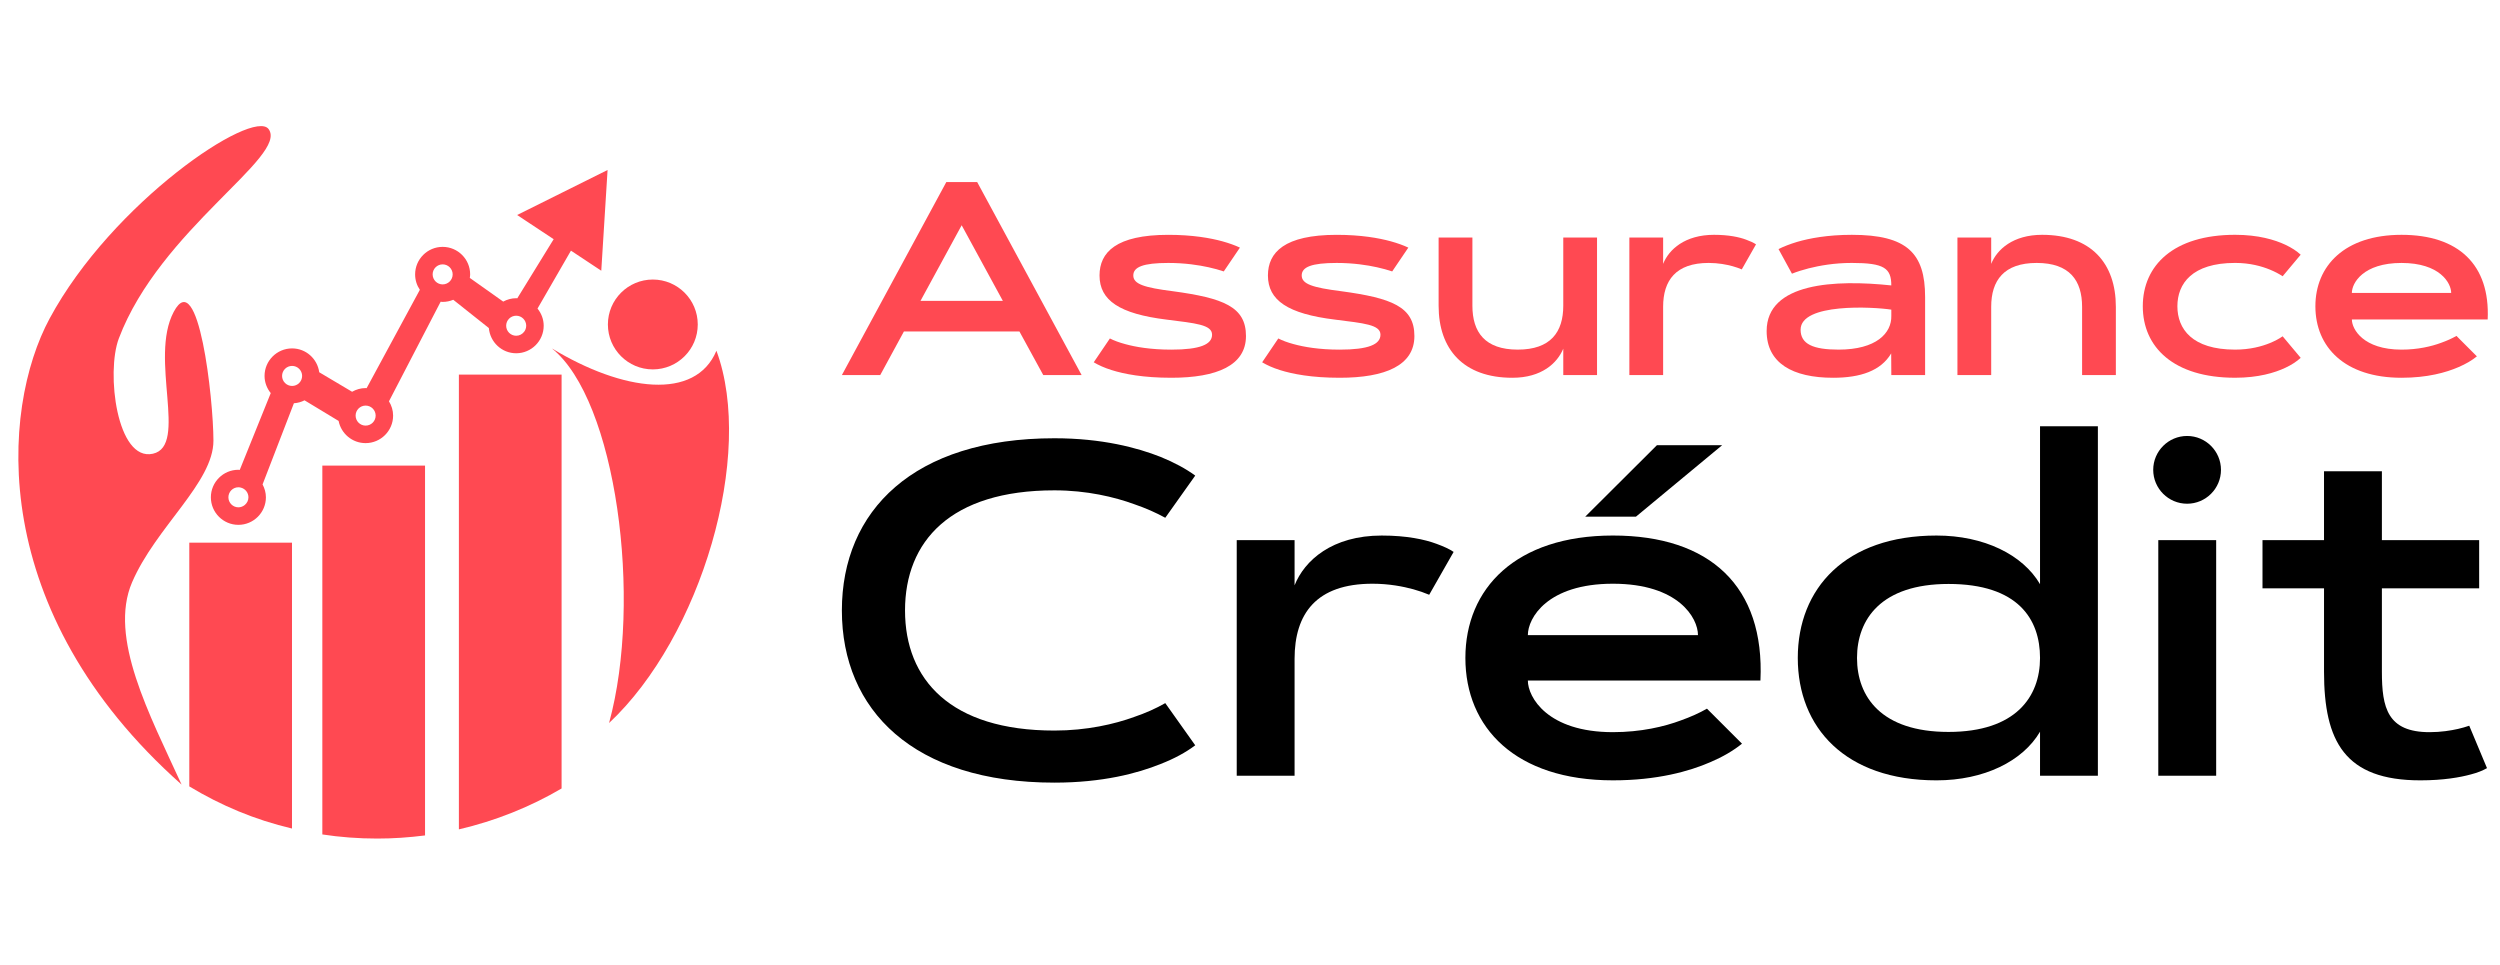 <?xml version="1.0" encoding="utf-8"?>
<!-- Generator: Adobe Illustrator 16.0.0, SVG Export Plug-In . SVG Version: 6.00 Build 0)  -->
<!DOCTYPE svg PUBLIC "-//W3C//DTD SVG 1.1//EN" "http://www.w3.org/Graphics/SVG/1.1/DTD/svg11.dtd">
<svg version="1.1" id="Calque_1" xmlns="http://www.w3.org/2000/svg" xmlns:xlink="http://www.w3.org/1999/xlink" x="0px" y="0px"
	 width="184px" height="71px" viewBox="0 0 184 71" enable-background="new 0 0 184 71" xml:space="preserve">
<g>
	<path fill="#FF4952" d="M13.365,57.746c-2.356-5.151-5.391-10.821-3.645-14.887c1.747-4.066,5.993-7.34,5.989-10.427
		c-0.005-3.087-1.095-12.92-2.922-9.481c-1.828,3.438,1.085,9.858-1.533,10.443c-2.651,0.592-3.459-5.972-2.507-8.488
		c3.038-8.025,12.486-13.409,11.023-15.404C18.625,7.94,8.26,14.885,3.65,23.447C0.038,30.155-0.988,45.006,13.365,57.746z"/>
	<g>
		<path fill="#FF4952" d="M21.491,39.938v21.042c-2.748-0.646-5.239-1.703-7.559-3.101V39.938H21.491z"/>
		<path fill="#FF4952" d="M31.283,34.269v27.219c-1.202,0.151-2.328,0.23-3.521,0.23c-1.374,0-2.75-0.104-4.038-0.303V34.269H31.283
			z"/>
		<path fill="#FF4952" d="M41.333,27.569v30.462c-2.319,1.365-4.896,2.392-7.559,3.011V27.569H41.333z"/>
	</g>
	<path fill="#FF4952" d="M41.39,14.168l-3.33,1.657l2.69,1.78l-2.679,4.352c-0.027-0.001-0.053-0.008-0.081-0.008
		c-0.347,0-0.668,0.095-0.954,0.249l-2.458-1.743c0.011-0.086,0.025-0.171,0.025-0.26c0-1.117-0.908-2.025-2.025-2.025
		s-2.025,0.909-2.025,2.025c0,0.421,0.128,0.811,0.348,1.135l-3.918,7.241c-0.025-0.002-0.049-0.008-0.075-0.008
		c-0.362,0-0.698,0.104-0.994,0.271l-2.419-1.436c-0.134-0.988-0.975-1.755-1.998-1.755c-1.117,0-2.026,0.909-2.026,2.025
		c0,0.481,0.175,0.917,0.456,1.266l-2.282,5.653c-0.034-0.002-0.066-0.011-0.1-0.011c-1.117,0-2.025,0.909-2.025,2.026
		c0,1.118,0.908,2.027,2.025,2.027s2.026-0.909,2.026-2.027c0-0.343-0.095-0.663-0.246-0.947l2.306-5.975
		c0.281-0.019,0.544-0.093,0.783-0.216l2.508,1.517c0.183,0.93,1.003,1.633,1.985,1.633c1.117,0,2.026-0.908,2.026-2.025
		c0-0.386-0.115-0.745-0.305-1.053l3.804-7.329c0.049,0.003,0.095,0.014,0.145,0.014c0.277,0,0.542-0.056,0.783-0.158l2.62,2.081
		C36.069,25.18,36.932,26,37.991,26c1.117,0,2.025-0.909,2.025-2.026c0-0.48-0.175-0.916-0.455-1.263l2.461-4.264l2.232,1.479
		l0.232-3.707l0.232-3.708L41.39,14.168z M17.547,37.339c-0.406,0-0.737-0.331-0.737-0.738c0-0.407,0.331-0.738,0.737-0.738
		c0.063,0,0.125,0.011,0.183,0.026c0.318,0.082,0.555,0.369,0.555,0.712c0,0.227-0.105,0.428-0.268,0.564
		C17.889,37.271,17.726,37.339,17.547,37.339z M26.173,30.588c0-0.406,0.331-0.737,0.737-0.737c0.407,0,0.738,0.331,0.738,0.737
		s-0.331,0.737-0.738,0.737C26.503,31.325,26.173,30.994,26.173,30.588z M21.499,26.931c0.406,0,0.737,0.331,0.737,0.737
		c0,0.407-0.331,0.738-0.737,0.738c-0.407,0-0.738-0.331-0.738-0.738C20.761,27.261,21.092,26.931,21.499,26.931z M33.316,20.194
		c0,0.407-0.331,0.738-0.737,0.738s-0.737-0.331-0.737-0.738c0-0.406,0.331-0.737,0.737-0.737S33.316,19.788,33.316,20.194z
		 M38.577,24.417c-0.135,0.177-0.346,0.294-0.585,0.294c-0.407,0-0.738-0.332-0.738-0.738c0-0.407,0.331-0.737,0.738-0.737
		c0.406,0,0.737,0.331,0.737,0.737c0,0.097-0.02,0.189-0.054,0.274C38.649,24.31,38.616,24.365,38.577,24.417z"/>
	<path fill="#FF4952" d="M52.729,25.814c-1.546,3.694-6.872,3.007-12.111-0.172c4.725,3.779,6.7,18.468,4.209,27.573
		C51.613,46.858,55.565,33.459,52.729,25.814z"/>
	<circle fill="#FF4952" cx="48.048" cy="23.881" r="3.307"/>
</g>
<g>
	<path fill="#FF4952" d="M75.029,24.395h-8.5l-1.744,3.21h-2.823l7.688-14.207h2.269l7.688,14.207h-2.823L75.029,24.395z
		 M67.747,22.146h6.064l-3.032-5.568L67.747,22.146z"/>
	<path fill="#FF4952" d="M90.069,19.977c-0.328-0.108-0.703-0.218-1.12-0.307c-0.713-0.158-1.734-0.317-2.961-0.317
		c-1.853,0-2.577,0.298-2.577,0.921c0,0.635,0.804,0.892,2.904,1.159c3.715,0.505,5.389,1.139,5.389,3.299
		c0,2.16-2.129,3.072-5.498,3.072c-2.061,0-3.478-0.277-4.389-0.565c-0.536-0.168-0.971-0.366-1.318-0.574l1.189-1.754
		c0.308,0.159,0.684,0.297,1.13,0.417c0.753,0.208,1.872,0.406,3.388,0.406c2.13,0,3.002-0.386,3.002-1.1
		c0-0.742-1.228-0.841-3.34-1.109c-3.476-0.426-4.943-1.417-4.943-3.25c0-1.704,1.219-2.991,5.063-2.991
		c1.792,0,3.101,0.237,3.973,0.475c0.504,0.14,0.941,0.298,1.297,0.466L90.069,19.977z"/>
	<path fill="#FF4952" d="M102.465,19.977c-0.329-0.108-0.703-0.218-1.121-0.307c-0.713-0.158-1.732-0.317-2.962-0.317
		c-1.854,0-2.576,0.298-2.576,0.921c0,0.635,0.804,0.892,2.903,1.159c3.716,0.505,5.391,1.139,5.391,3.299
		c0,2.16-2.131,3.072-5.5,3.072c-2.06,0-3.478-0.277-4.39-0.565c-0.534-0.168-0.97-0.366-1.315-0.574l1.188-1.754
		c0.307,0.159,0.683,0.297,1.129,0.417c0.753,0.208,1.872,0.406,3.388,0.406c2.131,0,3.003-0.386,3.003-1.1
		c0-0.742-1.229-0.841-3.34-1.109c-3.478-0.426-4.943-1.417-4.943-3.25c0-1.704,1.218-2.991,5.063-2.991
		c1.793,0,3.102,0.237,3.974,0.475c0.504,0.14,0.941,0.298,1.296,0.466L102.465,19.977z"/>
	<path fill="#FF4952" d="M115.057,27.605v-1.942c-0.446,1.07-1.595,2.141-3.746,2.141c-3.595,0-5.429-2.091-5.429-5.301V17.48h2.487
		v5.023c0,1.942,0.92,3.229,3.338,3.229s3.35-1.288,3.35-3.229V17.48h2.485v10.125H115.057z"/>
	<path fill="#FF4952" d="M128.194,19.828c-0.209-0.09-0.436-0.169-0.685-0.238c-0.435-0.118-1.04-0.238-1.753-0.238
		c-2.417,0-3.35,1.289-3.35,3.23v5.022h-2.485V17.48h2.485v1.942c0.427-1.07,1.615-2.14,3.746-2.14c1.079,0,1.853,0.167,2.358,0.356
		c0.296,0.109,0.545,0.218,0.732,0.346L128.194,19.828z"/>
	<path fill="#FF4952" d="M130.899,18.332c0.376-0.188,0.832-0.366,1.357-0.525c0.91-0.267,2.249-0.524,4.043-0.524
		c4.061,0,5.389,1.356,5.389,4.577v5.746h-2.487l-0.01-1.595c-0.753,1.278-2.258,1.793-4.27,1.793c-2.993,0-4.896-1.081-4.896-3.438
		c0-3.577,5.072-3.795,9.175-3.359c0-1.269-0.525-1.655-2.901-1.655c-1.309,0-2.38,0.199-3.172,0.396
		c-0.467,0.12-0.871,0.248-1.239,0.396L130.899,18.332z M135.318,25.732c2.784,0,3.913-1.218,3.883-2.486V22.79
		c-1.326-0.208-6.677-0.505-6.677,1.477C132.524,25.327,133.454,25.732,135.318,25.732z"/>
	<path fill="#FF4952" d="M146.552,17.48v1.942c0.427-1.07,1.615-2.14,3.746-2.14c3.597,0,5.429,2.09,5.429,5.3v5.022h-2.485v-5.022
		c0-1.942-0.922-3.23-3.34-3.23c-2.417,0-3.35,1.289-3.35,3.23v5.022h-2.485V17.48H146.552z"/>
	<path fill="#FF4952" d="M164.505,25.732c1.1,0,1.962-0.238,2.567-0.485c0.356-0.149,0.663-0.307,0.93-0.496l1.328,1.585
		c-0.286,0.267-0.663,0.515-1.129,0.733c-0.782,0.367-1.991,0.733-3.696,0.733c-4.526,0-6.795-2.249-6.795-5.261
		c0-3.012,2.269-5.26,6.795-5.26c1.705,0,2.914,0.366,3.696,0.732c0.466,0.218,0.843,0.466,1.129,0.733l-1.328,1.586
		c-0.267-0.179-0.573-0.337-0.93-0.486c-0.605-0.248-1.468-0.496-2.567-0.496c-3.17,0-4.249,1.526-4.249,3.19
		C160.256,24.207,161.335,25.732,164.505,25.732z"/>
	<path fill="#FF4952" d="M182.299,26.228c-0.364,0.298-0.822,0.565-1.356,0.793c-0.912,0.396-2.288,0.783-4.191,0.783
		c-4.181,0-6.339-2.259-6.339-5.261c0-2.982,2.158-5.26,6.339-5.26c4.182,0,6.53,2.189,6.341,6.231h-9.995
		c0,0.713,0.84,2.219,3.654,2.219c1.2,0,2.21-0.238,2.923-0.505c0.417-0.149,0.793-0.317,1.119-0.505L182.299,26.228z
		 M180.407,21.562c0-0.733-0.833-2.209-3.656-2.209c-2.822,0-3.654,1.477-3.654,2.209H180.407z"/>
</g>
<g>
	<g>
		<path d="M77.604,53.769c2.392,0,4.428-0.476,5.87-1.001c0.847-0.288,1.611-0.628,2.29-1.019l2.205,3.105
			c-0.695,0.525-1.543,0.983-2.544,1.374c-1.714,0.694-4.292,1.374-7.821,1.374c-10.382,0-15.642-5.344-15.642-12.673
			s5.26-12.673,15.642-12.673c3.511,0,6.107,0.696,7.821,1.374c1,0.407,1.849,0.865,2.544,1.374l-2.205,3.104
			c-0.679-0.372-1.443-0.713-2.29-1.001c-1.442-0.525-3.478-1.018-5.87-1.018c-7.651,0-10.994,3.75-10.994,8.839
			S69.952,53.769,77.604,53.769z"/>
		<path d="M105.189,43.775c-0.356-0.152-0.747-0.287-1.172-0.406c-0.746-0.203-1.78-0.407-3.003-0.407
			c-4.138,0-5.733,2.206-5.733,5.53v8.602h-4.258V39.755h4.258v3.325c0.729-1.832,2.765-3.664,6.413-3.664
			c1.848,0,3.172,0.289,4.036,0.61c0.51,0.188,0.935,0.374,1.257,0.595L105.189,43.775z"/>
		<path d="M128.211,54.735c-0.628,0.509-1.408,0.967-2.324,1.357c-1.562,0.679-3.92,1.341-7.176,1.341
			c-7.159,0-10.859-3.869-10.859-9.009c0-5.107,3.7-9.009,10.859-9.009s11.181,3.75,10.857,10.671H112.45
			c0,1.223,1.441,3.801,6.261,3.801c2.052,0,3.782-0.407,5.005-0.866c0.711-0.254,1.356-0.542,1.916-0.864L128.211,54.735z
			 M124.971,46.745c0-1.255-1.426-3.783-6.26-3.783c-4.835,0-6.261,2.528-6.261,3.783H124.971z M121.951,32.766h4.8l-6.343,5.259
			h-3.734L121.951,32.766z"/>
		<path d="M154.404,57.094h-4.258v-3.24c-1.272,2.172-4.122,3.58-7.617,3.58c-6.72,0-10.212-3.886-10.212-9.009
			c0-5.107,3.492-9.009,10.212-9.009c3.495,0,6.345,1.408,7.617,3.58V31.375h4.258V57.094z M150.146,48.425
			c0-2.85-1.611-5.446-6.735-5.446c-4.954,0-6.735,2.597-6.735,5.446c0,2.851,1.781,5.445,6.735,5.445
			C148.364,53.87,150.146,51.275,150.146,48.425z"/>
		<path d="M160.971,32.087c1.374,0,2.493,1.12,2.493,2.494s-1.119,2.493-2.493,2.493c-1.375,0-2.494-1.119-2.494-2.493
			S159.596,32.087,160.971,32.087z M158.85,39.755h4.26v17.339h-4.26V39.755z"/>
		<path d="M166.519,39.755h4.528v-5.072h4.26v5.072h7.159v3.547h-7.159v6.142c0,2.646,0.406,4.444,3.512,4.444
			c0.83,0,1.561-0.119,2.087-0.238c0.305-0.067,0.575-0.152,0.83-0.237l1.307,3.122c-0.323,0.186-0.713,0.339-1.171,0.458
			c-0.797,0.22-2.035,0.441-3.732,0.441c-5.564,0-7.092-2.867-7.092-7.99v-6.142h-4.528V39.755z"/>
	</g>
</g>
</svg>

